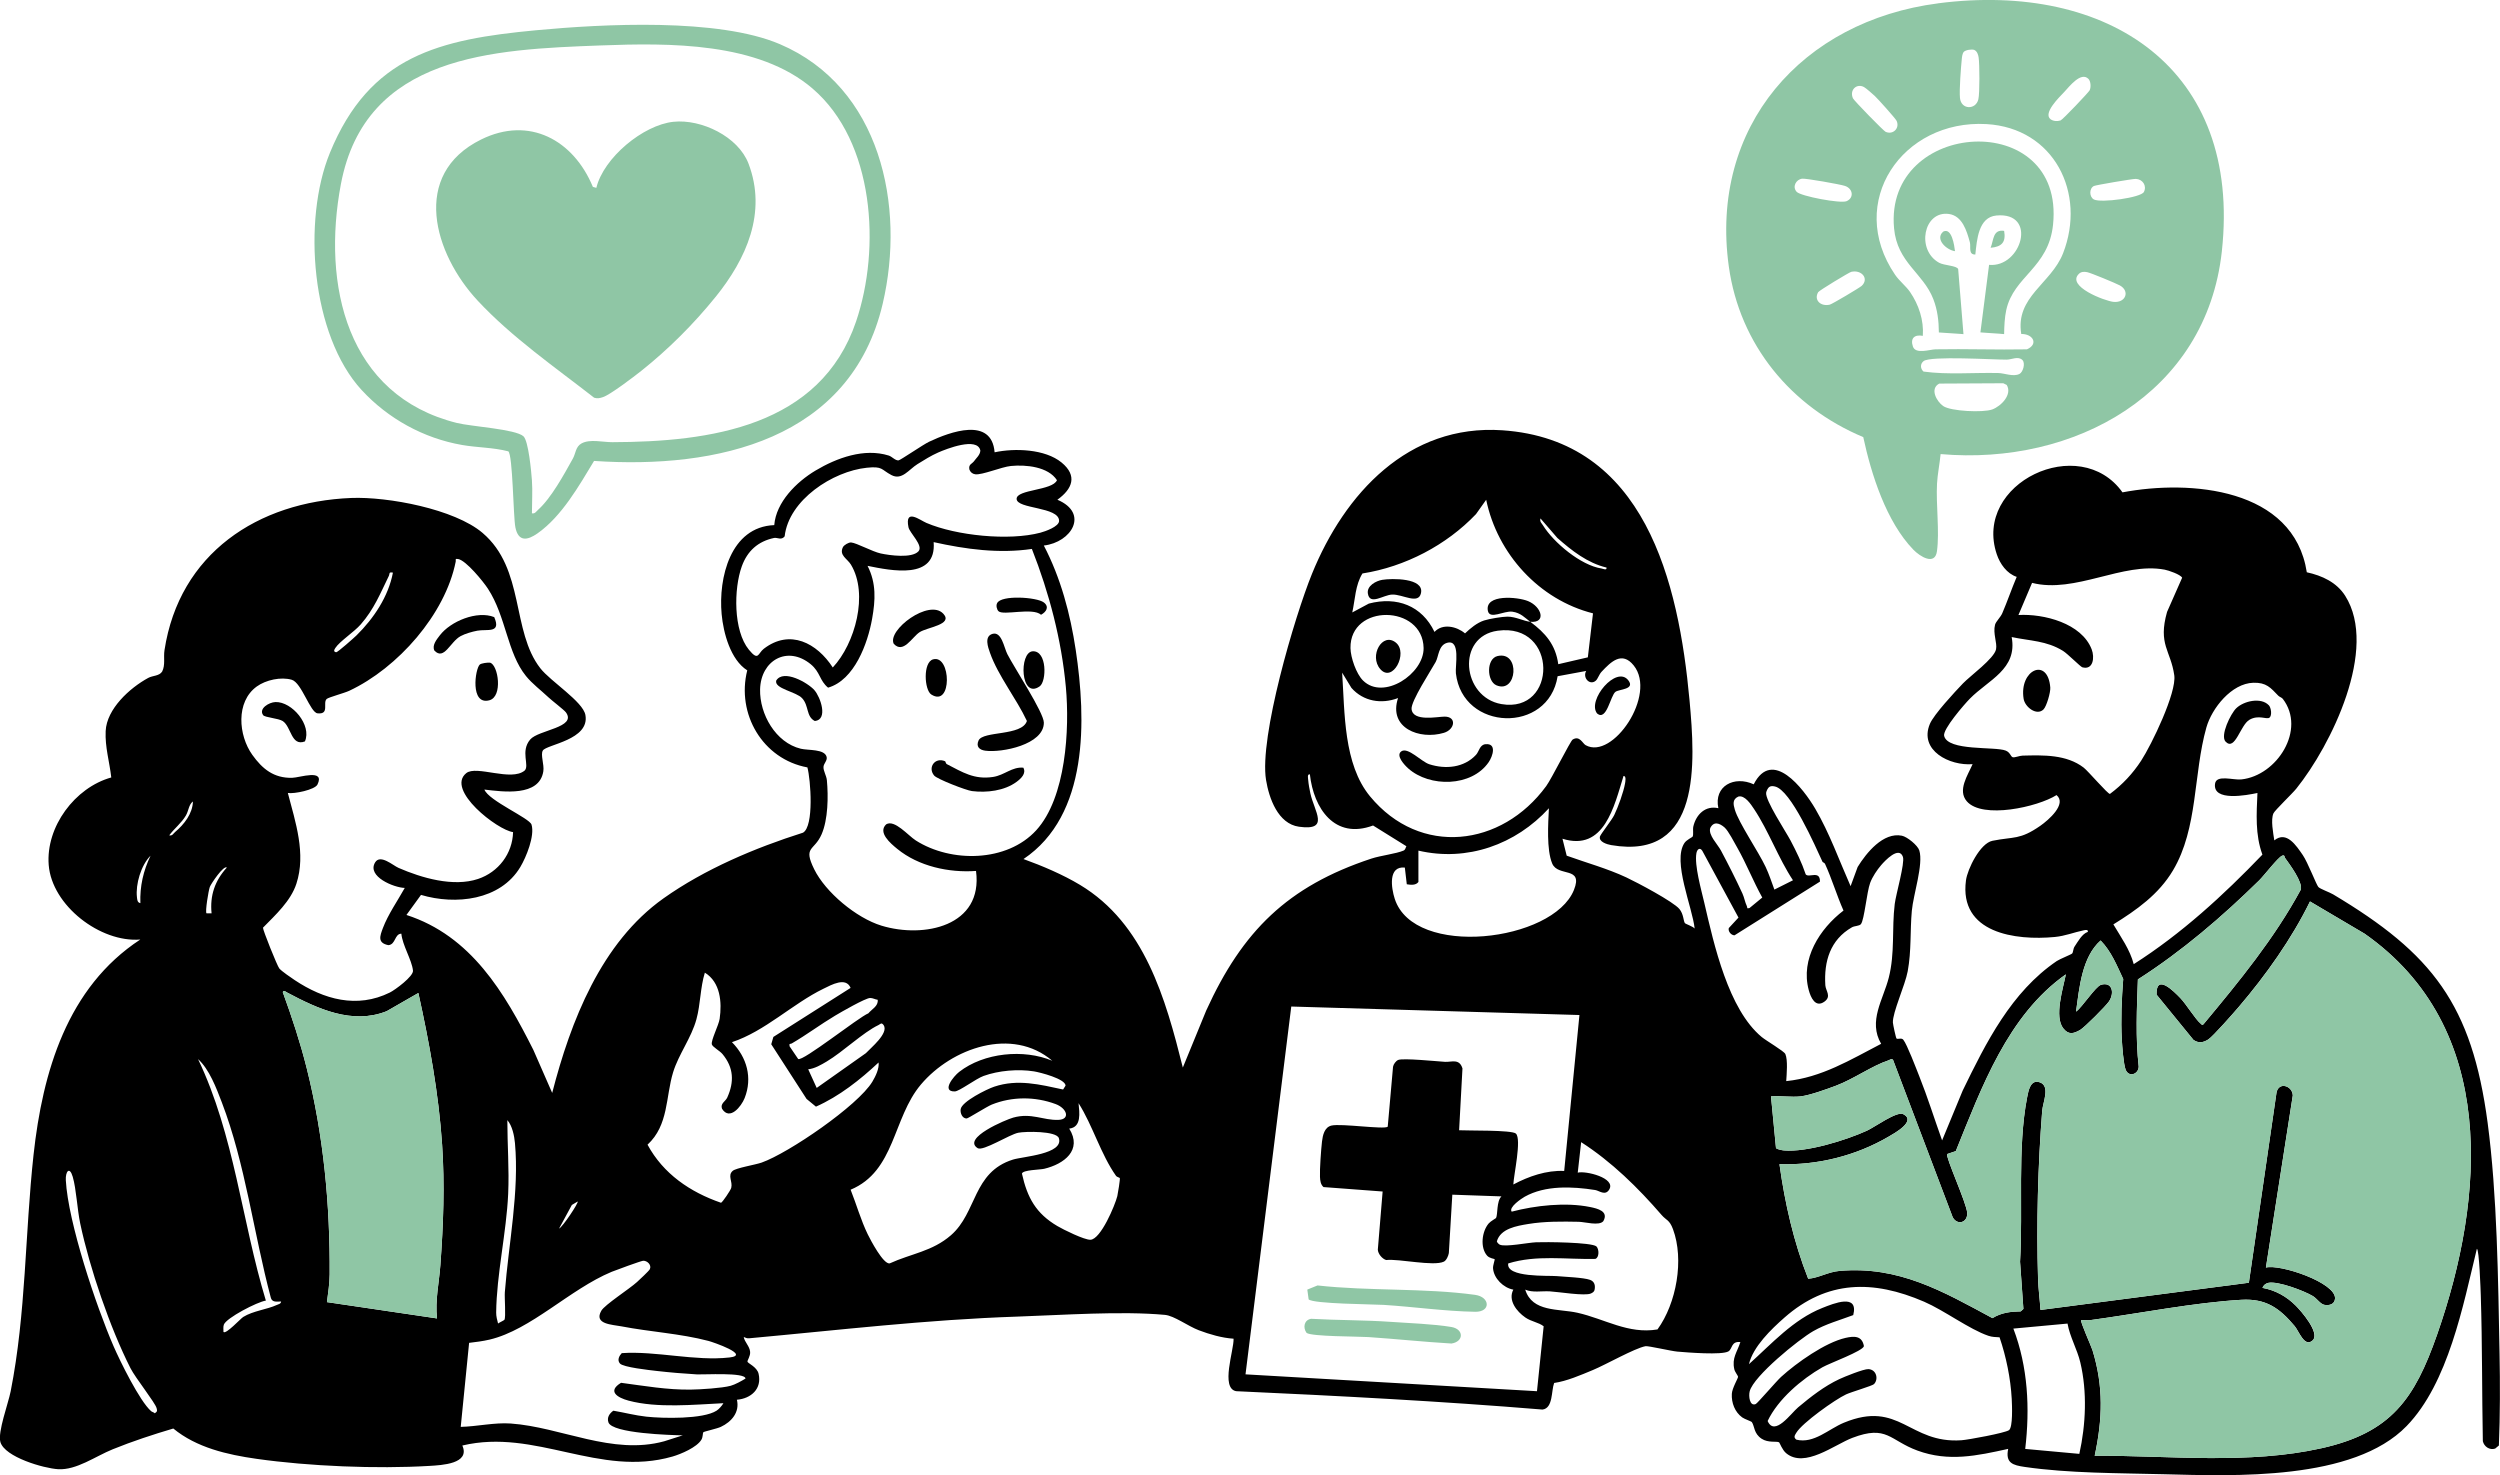 <svg xmlns="http://www.w3.org/2000/svg" id="Ebene_2" data-name="Ebene 2" viewBox="0 0 1474.94 870.37"><defs><style> .cls-1 { fill: #8fc6a5; } </style></defs><g id="Ebene_1-2" data-name="Ebene 1"><path d="M586.83,266.84c11.82-2.53,29.72-1.97,39.47,6.03,9.52,7.82,6.42,15.57-2.47,21.96,18.87,8.01,8.34,25.15-8,27.02,9.98,19.12,15.63,40.32,18.83,61.65,6.17,41.02,7.75,97.44-30.83,123.32,11.05,3.98,23.24,9.16,33.3,15.21,38.14,22.89,50.53,67.13,60.71,107.8l13.81-33.67c21.35-46.86,48.01-73.26,97.4-89.6,5.5-1.82,14.75-2.88,19.01-4.74,1.14-.5,1.13-1.64,1.68-2.56l-19.67-12.24c-22.63,8.45-35.06-10.04-37.27-30.18-1.72-.25-1.06,2.36-.98,3.47.16,2.19.79,5.54,1.26,7.75,2.29,10.63,11.77,22.25-6.69,19.69-12.45-1.73-17.69-16.85-19.45-27.54-4.14-25.17,16.85-96.44,27.09-121.64,19.24-47.37,56.89-88.47,112.26-84.72,84.26,5.7,104.08,89.45,110.51,159.49,3.35,36.54,7.22,94.43-46.25,85.25-2.39-.41-7.48-1.94-6.61-5.07.37-1.36,6.97-9.67,8.42-12.65,2.23-4.59,5.54-13.69,6.37-18.63.17-.99.88-4.61-.9-4.41-5.47,17.64-11.26,44.77-36.01,37l2.49,10c11.69,4.22,23.89,7.54,35.18,12.82,6.2,2.9,27.77,14.3,31.34,18.66,2.49,3.04,2.31,7.02,3.2,8.29.38.54,4.74,1.93,5.77,3.22-1.23-12.4-13.28-39.68-6-50.5,1.24-1.84,4.6-3.36,4.79-3.7.68-1.22,0-4.16.44-6.06,1.7-7.14,7.16-12.46,14.76-10.74-2.79-13.13,9.43-19.35,20.86-14.09,10.96-21.47,29.29,2.45,36.32,14.43,8.34,14.22,14.17,30.61,20.84,45.66l4.16-11.32c5.11-8.31,15.08-20.68,26.09-18.45,3.12.63,9.35,5.66,10.29,8.72,2.51,8.13-3.56,26-4.42,35.61-1.08,12.01-.18,23.4-2.43,35.65-1.51,8.19-9.02,24.43-8.74,30.25.06,1.15,1.77,9.15,2.15,9.44.75.59,2.91-.63,3.99.71,2.24,2.78,7.64,17.07,9.37,21.4,4.97,12.43,8.99,25.38,13.52,37.98l12.13-29.35c13.79-28.4,28.7-58.23,55.53-76.47,1.74-1.18,8.51-3.85,9.06-4.44.65-.69.58-2.83,1.42-4.07,2.01-2.98,4.44-7.58,7.84-8.68.29-1.55-1.45-1.15-2.43-.94-5.63,1.16-10.9,3.35-17.07,3.94-23.28,2.22-56.54-2.27-52.4-33.4.9-6.73,8.36-21.9,15.64-23.36,12.73-2.54,16.09-.41,28.19-8.81,4.8-3.34,15.9-12.91,9.6-18.15-11.1,7.05-43.74,14.32-52.94,3.66-5.61-6.5.6-15.35,3.42-21.91-13.4,1.13-31.75-7.99-25.21-23.72,2.32-5.58,14.82-19,19.56-23.94,4.24-4.42,18.41-14.68,19.49-20.09.78-3.89-1.95-9.3-.59-14.52.49-1.87,3.26-4.41,4.26-6.74,3.02-7.04,5.52-14.41,8.52-21.48-5.8-1.92-9.83-7.61-11.75-13.3-14.18-42.13,49.02-71.94,74.15-36.56,40.01-7.59,101.06-2.59,108.75,47.15,9.04,1.98,17.6,5.93,22.64,13.87,19.76,31.15-8.28,88.23-28.84,113.79-2.37,2.94-12.64,12.75-13.46,14.54-1.74,3.84-.13,11.78.49,15.98,7.24-5.89,13,3.18,16.81,8.68,2.84,4.09,8.03,17.58,9.18,18.82,1.08,1.18,6.63,3.11,8.67,4.33,58.71,35.01,81.93,65.09,91.2,134.8,5.65,42.51,6.2,92.77,7.02,135.99.34,18.02.35,36.3-.38,54.38l-2.21,1.83c-3.28,1.08-6.52-1.17-7.26-4.36-.55-28.65-.29-57.27-1.21-85.9-.09-2.93-.93-27.59-2.32-27.59-8.1,33.31-16.82,79.17-41.45,104.56-31.42,32.38-101.78,29.48-143.51,28.41-26.25-.67-55.9-.52-81.73-4.29-7.09-1.03-11.55-2.31-9.81-10.66-18.41,4.06-35.12,7.75-53.52,1.01-16.5-6.05-17.92-15.34-38.46-7.5-10.54,4.02-28.14,18.15-39.05,9.01-2.32-1.94-3.79-6.18-4.12-6.38-1.36-.84-6.41.48-10.36-2.15-4.65-3.1-4.06-7.34-5.72-9.77-.35-.51-4.29-1.77-5.71-2.8-4.32-3.14-6.4-8.57-6.11-13.9.18-3.38,3.69-9.16,3.68-10.03,0-.66-1.85-2.82-2.21-4.43-1.54-6.78,1.67-10.1,3.57-16.07-5.5-.66-4.64,4.02-7.02,5.47-3.81,2.32-24.39.65-30.24.14-3.57-.31-17.16-3.48-18.72-3.19-6.43,1.22-23.42,10.91-31.03,14.06-7.16,2.97-15.34,6.55-22.86,7.64-1.77,4.65-.55,14.82-6.84,15.69-60.2-4.95-120.48-8.1-180.77-10.84-9.38-1.74-1.23-24.28-1.52-30.97-6.8-.43-14.13-2.56-20.52-4.99s-14.53-8.56-19.94-9.06c-25.58-2.39-60.71.12-87.09,1.01-53.8,1.81-104.91,7.93-158.27,12.8-1.37.12-2.02-.32-3.18-.76.55,3.08,3.48,5.38,3.78,8.74.23,2.53-1.69,4.96-1.57,5.8.14.98,5.63,3.06,6.57,7.17,2.03,8.9-4.44,14.59-12.8,15.31,1.74,7.27-3.07,12.99-9.48,16-2.26,1.06-10,2.75-10.34,3.17-.39.48-.16,2.75-1.11,4.37-2.67,4.54-12.1,8.53-17.05,9.96-43.23,12.47-80.85-16.77-124.01-6.5,4.82,10.82-12.15,11.59-19.46,12.03-31.09,1.86-71.1.21-101.91-4.17-17.27-2.45-35.48-6.61-49.15-17.89-12.04,3.57-24.11,7.53-35.74,12.25-10.28,4.17-21.37,12.39-32.22,11.75-8.47-.5-31.44-7.12-34.05-16.01-1.7-5.81,4.66-22.83,6.06-29.95,9.11-46.12,8.42-93.07,13.49-139.51,5.33-48.84,19.85-98.78,62.98-127.02-23.58,1.91-52.14-20.04-54.03-43.96-1.79-22.57,15.49-45.7,36.91-51.66-1.04-9.24-3.75-17.95-3.31-27.37.6-13.07,14.21-25.43,25.09-31.35,2.72-1.48,6.49-1.04,8.24-3.76,1.98-3.89.71-8.29,1.38-12.62,8.73-57,55.03-87.6,110.18-89.79,21.57-.86,60.93,6.53,77.46,20.6,25.09,21.35,16.91,57.88,34.11,79.89,6.05,7.75,25.11,19.62,26.57,27.5,2.75,14.77-22.93,17.41-25.11,21.01-1.49,2.44.91,8.28.29,12.27-2.36,15.13-23.76,12.05-34.77,10.76,2.55,6.6,26.63,16.81,27.81,20.68,2.01,6.58-3.13,19.19-6.61,25.01-11.82,19.73-38.2,22.53-58.6,16.46l-8.59,11.83c38.15,12.34,57.84,45.79,74.88,79.63l11.11,25.37c10.88-42.25,28.87-88.69,65.7-114.81,24.29-17.23,53.95-29.75,82.27-38.73,6.61-3.74,4.52-31.39,2.6-38.51-26.43-4.88-41.96-31.62-35.49-57.26-9.86-6.22-14.09-22.06-15.11-33.14-1.97-21.41,5.17-51.51,31.04-52.55,1.07-13.57,13.14-25.49,24.33-32.17,12.59-7.51,28.72-13.39,43.21-8.87,1.96.61,3.84,3.03,5.8,2.85,1.05-.1,14.53-9.34,17.98-10.98,12.44-5.88,36.93-14.88,38.68,6.17ZM574.4,272.42c1.41-2.04,3.95-4.02,3.98-6.67-1.78-8.14-20.09-.89-24.91,1.23-4.1,1.8-8.35,4.45-12.17,6.83-5.13,3.18-9.18,9.76-15.4,6.46s-5.03-5.29-14.47-4.32c-20.08,2.07-46.09,18.98-48.5,40.48-1.94,2.52-4.35.55-6.24.95-9.51,2.01-15.79,7.71-19.05,16.76-4.75,13.19-5.06,37.88,4.19,49.18,5.75,7.02,5.27,2.17,8.75-.52,15.5-11.95,31.44-3.34,40.74,11,13.17-14.06,21.22-43.34,10.71-60.69-2.14-3.54-7.12-5.46-4.72-10.3.62-1.24,3.37-2.89,4.84-2.77,3.23.28,12.55,5.44,17.45,6.49,5.32,1.14,18.32,2.96,22.25-1.24,3.14-3.36-5.19-10.86-5.87-14.22-2.3-11.43,6.72-4.21,10.62-2.55,17.58,7.5,48.67,10.68,67.19,5.76,2.8-.74,11.05-3.58,11.05-6.98,0-8.43-25.06-6.9-25.06-13,0-5.62,21.24-4.82,23.8-10.99-5.12-7.96-18.25-9.26-27.15-8.39-5.63.55-16.99,5.44-21.07,4.9-1.62-.22-2.82-1.22-3.41-2.72-.75-3.1,1.61-3.52,2.43-4.71ZM902.83,366.84c8.9,6.6,14.95,13.5,16.51,25.02l17.45-4.05,3.04-25.95c-31.76-8.03-56.4-35.07-63.02-67.01l-6.01,8.47c-17.42,18.31-41.86,31.07-66.99,35.01-4.26,6.87-4.3,15.34-6,23l9.77-5.23c16.5-4.33,31.3,1.18,38.74,16.72,4.76-5.2,13.14-3.27,18.01.86,3.16-3,7-6.23,11.22-7.61,3.06-1,10.73-2.27,13.82-2.27,4.85,0,9.7,2.69,13.45,3.04-3.24-2.41-5.63-5.28-10.58-5.96s-13.41,4.89-14.44-.56c-1.87-9.93,17.59-8.21,23.72-5.68,8.11,3.34,10.94,13.09,1.3,12.2ZM947.82,334.85c-11.26-2.68-20.56-10.02-29.02-17.48l-9.96-11.52c-.52,2.01.62,2.71,1.45,4.04,6.37,10.31,22.39,23.63,34.51,25.5,1.05.16,3.26,1.35,3.02-.53ZM608.76,323.86c-19.33,2.87-39.01.2-57.93-4.02,1.79,22.44-24.95,16.83-39,14,5.22,10.21,4.65,20.23,2.7,31.2-2.59,14.57-10.43,36.18-25.99,40.66-5.05-4.13-4.6-9.22-10.24-13.83-13.78-11.27-29.46-2.28-29.87,14.84-.34,14.58,9.16,31.43,24.01,35.02,4.48,1.08,14.05.06,15.25,4.83.54,2.12-1.69,3.8-1.85,5.84-.18,2.33,1.73,5.14,2,7.93.89,9.52.7,23.17-3.12,31.9-4.39,10.03-11.06,6.97-4.37,20.59s24.85,28.77,39.7,33.3c25.02,7.64,60.09.34,55.78-32.28-15.98,1.16-33.9-2.74-46.47-13.02-3.9-3.18-11.66-9.67-6.53-14.49,4.98-3,12.88,6.6,17.48,9.53,20.78,13.24,53.75,12.9,71.04-6.02,17.6-19.27,19.76-59.68,17.48-84.5-2.56-27.88-9.84-55.57-20.05-81.49ZM323.41,411.26c-4.29-4.04-9.36-7.81-13.09-12.41-11.08-13.61-11.72-35.06-22.46-51.54-2.77-4.25-12.84-16.61-17.52-17.49-2.16-.4-1.26.41-1.48,1.52-6.21,31.15-34.19,62.78-62.82,76.21-2.83,1.33-12.06,3.8-13.23,4.77-2.64,2.2,1.89,9.28-5.46,8.53-4.33-.44-9.39-18.11-15.24-19.81-6.35-1.85-15.28.11-20.62,3.97-12.52,9.05-10.83,28.85-2.65,40.3,5.99,8.39,12.72,13.83,23.51,13.58,4.57-.1,19.53-5.5,14.96,3.94-1.53,3.15-13.89,5.66-17.49,5,4.51,17.25,10.82,35.81,5.04,53.55-3.33,10.23-12.41,18.47-19.71,25.93-.13,1.29,8.4,22.57,9.63,24.05,1.39,1.66,6.98,5.47,9.11,6.89,17.15,11.4,36.74,16.91,56.13,7.3,3.07-1.52,14.02-9.57,13.63-12.95-.72-6.38-6.23-14.9-6.86-21.76-4.09.11-3.24,6.38-7.65,6.78-6.6-1.32-5.01-5.37-3.21-10.16,2.97-7.88,8.75-16.23,12.87-23.61-6.36-.14-22.45-6.74-17.51-15.02,3.05-5.1,10.55,1.77,13.82,3.19,13.7,5.96,32.31,11.41,46.91,6.54,12.07-4.03,20.34-14.95,20.68-27.64-9.09-1.13-39.87-24.87-27.62-34.79,5.96-4.83,26.49,5.12,34.47-1.54,3.01-2.99-2.67-11.28,3.23-18.28,4.83-5.73,27.72-7.04,21.08-16.06-1.03-1.41-8.24-6.9-10.48-9.01ZM1162.18,412.19c-3.25,3.31-16.1,18.09-15.19,21.95,2.16,9.17,30.05,6.15,36.35,8.7,2.73,1.1,2.85,3.53,4.14,3.91,1.13.34,3.97-.91,5.81-.95,12.27-.32,25.88-.71,36.02,7.07,2.64,2.03,14.47,15.89,15.51,15.52,7.37-5.48,13.45-11.98,18.43-19.63,6.09-9.35,20.98-40.07,19.52-50.36-2.1-14.74-9.7-18.08-4.26-37.38l8.9-20.18c-1-1.92-8.02-4.33-10.32-4.76-24.72-4.64-52.79,14.28-78.22,7.8l-8.04,18.96c14.95-.85,37.3,4.84,43.22,20.28,1.82,4.75.94,12.33-5.5,10.58-1.11-.3-8.65-7.97-11.4-9.68-9.79-6.08-19.43-5.86-30.31-8.18,3.53,19-13.74,25.23-24.66,36.35ZM231.82,337.84c-2.66-.5-1.74.56-2.44,2-5.04,10.35-8.75,19.62-16.53,28.52-3.96,4.54-12.39,9.94-15.03,13.97-.84,1.29-1.07,2.19.52,2.49.77.14,10.62-8.6,12.01-9.97,10.12-9.96,18.8-22.86,21.47-37.02ZM804.16,401.5c12.07,11.95,35.98-3.96,35.73-19.18-.43-25.67-43.51-26.35-43.14.02.08,5.6,3.41,15.21,7.41,19.17ZM883.59,372.11c-24.54,3.37-21.12,39.24,2.19,43.28,33.16,5.76,33.52-48.19-2.19-43.28ZM918.96,398.97c-5.39,34.08-56.13,32.52-60.02-1.74-.5-4.38,2.93-20.18-5.14-17.99-5.17,1.4-4.98,8.02-6.78,11.29-2.71,4.93-14.66,23.17-14.23,27.77.73,7.68,15.33,4.49,19.5,4.49,7.25,0,6.12,7.61-.44,9.57-14.31,4.28-32.89-2.79-27.03-20.52-9.83,3.73-20.46,1.99-27.5-5.99l-5.48-9c1.58,23.58.73,53.95,16.48,73.01,29.52,35.71,77.64,29.86,103.92-6.1,3.2-4.38,14.25-26.61,15.6-27.44,4.15-2.54,5.82,2.29,7.65,3.31,15.99,8.96,42.22-29.82,28.36-47.03-6.91-8.58-13.33-2.28-18.99,3.76-1.38,1.47-2.21,4.18-3.32,5.17-3.55,3.2-8.04-1.75-5.71-5.69l-16.87,3.12ZM1344.18,410.49c-4.6-4.76-7.07-7.91-14.79-7.68-12.82.38-24.45,14.98-27.68,26.4-7.76,27.49-4.87,59.35-19.7,84.3-8.44,14.19-21.4,23.31-35.17,31.86,4.44,7.49,9.83,15,12.01,23.46,28.13-17.9,52.9-40.65,75.92-64.62-4.32-11.82-3.47-24.04-2.93-36.37-6.16,1.29-26.49,5.28-25.02-5.45.76-5.53,10.65-2.03,15.53-2.55,21.07-2.25,38.34-29.39,24.46-47.52-.62-.81-1.93-1.12-2.62-1.83ZM1075.24,508.45c-4.21-9.07-18.69-42.53-28.14-44.46-1.15-.23-2.23-.4-3.28.31-.76.47-1.67,2.36-1.83,3.29-.75,4.36,11.55,22.91,14.36,28.23,3.39,6.43,6.66,13.11,8.98,20.04,1.79,2.26,8.54-2.66,8.39,4.28l-50.41,31.68c-1.97-.04-3.92-2.34-3.37-4.28l5.72-6.19-21.38-39.46c-1.46-2.18-3.04-.78-3.44,1.46-1.29,7.08,2.91,21.75,4.66,29.32,5.7,24.59,14.17,62.81,33.86,79.14,2.65,2.2,13.2,8.33,13.95,10.04,1.55,3.53.77,11.9.52,15.98,20.86-2.12,37.91-12.62,56-22.01-7.8-13.35,1.2-26.05,4.49-38.99,3.73-14.65,1.73-28.72,3.52-43.48.7-5.75,6.1-24.26,4.83-27.84-2.33-6.59-10.67,2.37-12.81,4.86-2.49,2.9-5.17,6.9-6.51,10.49-2.01,5.41-3.42,21.72-5.44,24.32-.94,1.21-3.74.99-5.33,1.91-12.78,7.34-16.56,20.08-15.68,34.16.21,3.33,3.75,6.57-.5,9.66-5.36,3.89-8.13-2.48-9.3-6.85-4.92-18.3,6.46-36.12,20.52-46.86-3.92-8.78-6.94-18.96-10.9-27.55-.32-.7-1.35-.89-1.49-1.2ZM1046.84,524.84l10.97-5.5c-8.6-12.98-14.38-29.17-22.96-42.03-1.88-2.82-5.5-8.4-9.31-7.34-3.52,1.64-2.98,4.49-2.04,7.69,2.27,7.75,13.89,24.69,18.18,33.81,2.02,4.28,3.53,8.92,5.16,13.36ZM99.83,492.83c1.88.44,2.38-1.04,3.5-1.99,5.29-4.45,10.31-10.81,10.49-18-2.52,1.88-2.46,5.41-4.17,8.32-2.58,4.41-6.82,7.62-9.82,11.67ZM836.83,501.84v18.5c-1.55,2.09-4.51,1.74-6.86,1.36l-1.15-9.85c-9.98-1.02-8.03,12.02-5.95,18.45,11.4,35.23,93.41,25.3,105.7-5.21,5.75-14.27-9.42-7.46-12.82-15.66s-2.37-23.59-1.93-32.58c-19.59,21.42-48.23,31.7-76.99,25ZM1017.47,488.2c-2.94-2.57-6.42-3.87-8.48.36-1.22,4.11,4.31,9.44,6.35,13.26,4.31,8.08,8.84,17.03,12.66,25.34,1.09,2.37,1.52,5.19,2.6,7.41.47.97-.3,1.67,1.58,1.15l7.52-6.19c-5.31-9.54-9.33-19.87-14.71-29.36-1.7-2.99-5.3-10.02-7.53-11.97ZM82.82,532.84c-.36-9.99,1.74-19.1,6-28-5.6,5.54-8.92,16.87-8.02,24.54.18,1.49.19,3.08,2.02,3.46ZM1062.33,646.84c-5.49.62-11.9-.45-17.5,0l2.94,30.39c.21.8,3.78,1.42,4.68,1.5,13.44,1.18,36.73-6.06,49.07-11.7,4.42-2.02,17.56-11.6,21.31-9.72,8.14,4.08-5.39,11.41-8.69,13.34-19.4,11.31-41.88,16.88-64.31,16.2,3.2,23.01,8.39,45.97,16.95,67.58,6.24-.49,11.69-4.03,18.51-4.62,35.01-3.03,60.86,12.03,90.21,27.86,5.12-3.21,10.64-3.89,16.67-3.97l1.58-1.47-1.97-27.83c1.81-30.52-1.63-67.13,4.16-96.92.75-3.84,1.95-10.98,7.59-8.89,6.18,2.29,1.7,11.71,1.3,16.78-2.53,32.14-3.43,66.79-2.45,98.98.19,6.18,1.05,12.35,1.45,18.5l122.94-16.06,16.31-112.19c1.28-6.59,9.4-4.08,9.6,1.69l-15.86,101.55c8.23-2.25,41.55,8.96,40.78,18.34-.27,3.31-3.31,4.18-6.24,3.67-2.4-.42-4.39-3.73-6.85-5.2-5.22-3.11-20.44-8.86-26.15-7.81-1.59.29-3.05,1.42-3.54,2.99,7.58,1.36,14.17,5.05,19.55,10.43,3.25,3.24,14.69,16.35,9.97,20.6s-7.95-5.39-10.55-8.49c-8.94-10.66-17.01-16.35-31.46-15.51-28,1.62-60.72,8.15-89.03,11.98-1.79.24-3.69-.09-5.49.01-.7.65,5.96,15.35,6.71,17.78,6.56,21.22,5.94,40.72,1.29,62.22,44.08-.16,90.57,5.32,134.03-4.47,40.95-9.22,54.69-29.01,67.99-67.01,28.45-81.29,35.98-181.32-42.77-236.49l-32.23-19.03c-10.66,21.88-26.19,43.69-42.02,62.21-2.89,3.38-15.19,17.44-18.04,19.24-2.95,1.86-5.66,2.31-8.67.25l-21.79-26.72c-.39-12.66,9.97-2.19,14.02,2.01,3.47,3.59,8.96,12.63,11.97,15.04,1.07.85.86,1.44,2.03,0,20.84-25.03,41.48-50.21,57.08-79.01,1.24-4.43-6.49-14.78-9.34-18.75-.38-.53-.02-1.92-1.73-1.24-2.37.95-10.67,11.76-13.47,14.51-21.99,21.58-45.59,41.82-71.58,58.45-.62,17.13-1.43,34.38.48,51.43-.04,4.43-5.76,6.64-7.7,1.83-1.23-3.06-2.03-13.84-2.25-17.75-.66-11.58-.09-24.23.82-35.74-3.76-7.98-7.03-16.3-13.34-22.74-11.04,9.78-12.59,28-14.49,41.98,3.53-2.47,11.51-14.86,14.7-15.82,6.58-1.97,8.15,4.68,4.74,9.78-1.77,2.65-14.51,15.44-17.09,16.89-3.93,2.21-6.72,2.93-9.82-.9-5.6-6.92-.13-23.79,1.45-31.95-34.34,24.22-49.69,66.73-64.93,104.29l-5.06,1.72c-1.31,1.29,11.52,29.14,11.79,34.76.28,5.9-5.97,7.46-8.56,2.51l-35.21-92.86c-1.04-.85-1.8.04-2.71.34-9.53,3.12-20.64,11.09-31.06,14.99-5.37,2.01-15.38,5.65-20.75,6.25ZM133.83,511.85c-1.82-1.63-9.39,9.61-10.05,11.44-.78,2.15-2.85,14.69-1.94,15.56h2.99c-1.07-10.5,1.98-19.33,9-27ZM431.83,614.85c8.83,8.94,12.21,21.02,7.49,32.98-1.96,4.96-8.82,13.57-13.35,6.3-1.14-3.12,2.08-4.36,3.08-6.57,4.2-9.3,3.86-17.63-2.77-25.66-1.62-1.96-5.93-4.25-6.31-5.75-.6-2.35,4.06-11.32,4.61-15.07,1.42-9.78.45-21.6-8.73-27.24-2.77,9-2.5,18.46-4.98,27.53-3,11-10.5,20.63-13.75,31.25-4.45,14.57-2.58,31.16-15.09,42.71,9.28,17.19,25.14,27.99,43.35,34.27.79-.13,5.67-7.38,6.03-8.76.99-3.82-2.33-7.23.87-10.06,1.95-1.73,13.39-3.58,17.1-4.9,15.9-5.63,56.75-33.55,65.29-47.71,1.93-3.2,4.14-7.83,3.67-11.33-10.86,10.18-23.23,19.97-36.95,26.05l-5.54-4.56-20.83-32.25,1.25-4.32,45.57-28.93c-2.76-6.63-11.26-1.83-16.02.49-18.28,8.89-34.42,25.06-53.98,31.53ZM246.82,585.84l-18.73,10.76c-20.28,8.07-40.68-1.45-58.57-10.96-.81-.43-2.12-1.69-2.69-.31,5.36,14.7,10.32,29.69,14.12,44.88,9.96,39.76,13.81,80.75,13.54,121.69-.03,5.08-.91,11.21-1.6,16.32l64.93,9.62c-1.17-10.66,1.22-21.03,2-31.51,1.75-23.71,2.61-47.28,1.02-71.04-1.99-29.83-7.58-60.31-14.02-89.45ZM517.82,589.85c-1.51-.17-2.94-1.11-4.5-1.06-2.82.09-17.14,8.34-20.62,10.42-8.71,5.2-16.75,11.27-25.6,16.41-.83.48-1.67-.3-1.26,1.69l5.06,7.47c2.55,1.74,35.67-24.63,41.42-26.95,2.06-2.5,6-4.27,5.49-7.99ZM931.82,598.84l-170-5.01-27,217,171.96,9.95,3.94-38.31c-3.03-2.35-7.2-2.69-10.83-5.2-5.03-3.48-10.38-10.11-7.06-16.41-5.81-1.04-11.58-6.64-11.98-12.65-.11-1.68,1.17-5.07.97-5.34-.15-.2-3.05-.46-4.47-2.07-4.21-4.77-3.11-14.25.94-19,1.15-1.35,4.18-2.95,4.32-3.18,1.12-1.98.22-10.02,3.22-12.78l-29-1.01-2.05,34.45c-.27,1.64-1.43,4.34-2.94,5.06-6.11,2.91-26.34-1.8-34.05-.95-2.36-.74-4.76-3.62-4.91-6.1l2.84-34.33-34.89-2.62c-1.71-1.54-1.97-3.8-2.07-5.98-.21-4.53.64-16.19,1.19-20.91.43-3.65,1.43-8.44,5.6-9.4,5.83-1.34,31.11,2.44,33.18.68l3.13-35.37c.24-1.49,1.69-3.42,3-4,2.8-1.24,23.15.82,27.65,1.1,3.86.24,8.47-2.15,10.31,3.89l-1.98,36.47c4.43.31,31.28-.24,33.52,1.98,3.44,3.4-1.32,24.39-1.52,30.02,9.13-4.87,19.54-8.46,30-7.99l8.99-92ZM481.84,641.84l29-20.49c2.91-3.15,13.6-11.77,10.5-16.53-1.4-1.82-1.79-.67-3.09-.05-9.07,4.32-20.91,15.79-30.51,21.49-3.27,1.94-7.14,4.23-10.92,4.59l5.01,10.99ZM620.83,625.83c-23.72-20.19-59.32-7.53-77.51,14-16.73,19.8-15.13,51.08-41.48,62.07,3.46,8.67,6.01,17.9,10.11,26.32,1.66,3.4,9.18,17.72,12.92,17.16,12.81-5.85,25.14-7.05,36.15-16.61,15.49-13.44,12.79-37.18,36.59-44.64,5.9-1.85,30.03-3.22,27.11-12.61-1.35-4.36-19.8-4.07-23.96-3.23-5.3,1.06-20.78,11.07-23.95,9.1-9.47-5.91,16.75-16.87,21-18.04,10.72-2.97,17.56,1.66,26.56,1.35,7.27-.25,5.17-6.82-1.58-9.33-12.18-4.53-25.74-4.49-37.66.3-2.95,1.19-13.97,8.21-14.82,8.21-2.58.03-3.88-3.18-3.54-5.48.67-4.53,15.41-11.82,19.81-13.29,13.87-4.63,26.84-1.28,40.63,1.67l1.45-2.29c-.1-4.02-15.04-7.82-18.61-8.4-9.34-1.5-20.88-.51-29.78,2.7-4.54,1.64-14.33,9.09-16.96,9.13-8.16.14-.66-9.01,2.57-11.52,14.58-11.37,38.14-13.65,54.93-6.58ZM165.83,767.85c-2.59.05-5.4.68-6.1-2.41-10.01-37.59-14.98-78.83-28.88-115.12-3.24-8.46-7.38-19.5-14.01-25.48,21.45,44.85,25.71,95.23,40.01,142.49-4.93.67-23.48,10.27-24.8,14.22-.45,1.34-.19,2.89-.21,4.28,1.43,1.56,10.16-7.93,11.64-8.85,5.85-3.63,14.09-4.41,19.89-7.11.99-.46,2.35-.57,2.47-2.02ZM660.66,695.04c-.21-.36-1.72-.59-2.21-1.28-8.99-12.7-13.75-29.7-22.13-42.92.54,5.6,1.87,14.21-5.5,15.01,7.91,12.7-3.06,20.92-14.77,23.71-2.5.6-12.55.6-13.13,2.84,3.16,14.25,8.29,23.51,20.89,30.94,3.63,2.14,15.95,8.22,19.53,8.09,6.07-.21,14.54-20.42,15.85-25.75.36-1.47,1.75-10.2,1.47-10.66ZM297.61,778.63c.91-1.54-.02-13.03.23-16.28,2.21-28.43,8.58-59.47,5.97-87.99-.39-4.32-1.6-10.2-4.49-13.51-.01,14.41,1.15,29.01.49,43.48-1.03,22.88-6.85,47.61-7.08,70.01-.02,2.32.55,4.32,1.11,6.5.77-.6,3.56-1.85,3.77-2.21ZM899.84,760.84c4.15,13.41,19.64,11.15,30.83,13.66,16.03,3.59,29.98,12.75,47.21,9.83,11.19-15.42,15.83-41.15,9.13-59.17-2.08-5.6-3.95-5.15-6.68-8.32-13.95-16.15-29.52-31.44-47.49-43l-2.01,18c4.54-1.26,22.8,3.13,18.54,10.02-2.36,3.81-5.85.6-8.27.22-13.38-2.11-29.4-2.87-41.57,3.96-1.84,1.03-9.61,6.23-7.68,8.81,14.06-3.68,31.87-5.65,46.23-2.74,4.48.91,11.14,2.51,7.85,8.33-2.42,2.97-10.84.46-14.54.39-9.78-.2-20.15-.3-29.77,1.3-6.81,1.13-16.36,2.68-18.51,10.24.05.62,1.15,1.7,1.75,1.97,3.33,1.49,16.51-1.22,21.44-1.43,5.37-.23,32.67-.03,35.55,2.44,1.67,1.7,1.7,6.6-.65,7.37-17.16.4-34.77-2.5-51.39,2.68-1.42,8.47,23.66,7.04,28.52,7.47s15.94.83,19.78,2.22c2.72.99,3.22,3.49,2.6,6.1-.33,1.02-1.2,1.5-2.1,1.93-3.48,1.65-19.24-.98-24.28-1.25s-10.01.87-14.48-1.01ZM89.12,832.52c.65.57,1.6.65,2.22,1.29,1.55-1.2,1.49-1.25,1.06-3.01-.76-3.15-12.49-17.82-15.42-23.6-12.11-23.89-24.1-59.1-29.65-85.35-1.78-8.41-2.29-20.3-4.42-27.58-1.88-6.42-4.35-3.09-4.08,2.02,1.33,24.82,17.93,74.39,28.15,97.9,3.86,8.89,15.45,32.47,22.15,38.33ZM340.82,708.84l-3.44,2.05-7.55,13.94c2.05-.83,11.68-15.31,10.99-15.99ZM426.83,827.85c-17.5.84-38.95,3.05-56-1.51-6.48-1.73-12.74-5.48-4.43-10.52,13.62,1.81,27.23,4.2,41.01,4.02,5.62-.07,18.6-.86,23.67-2.26,2.58-.71,6.37-2.79,8.73-4.25.04-3.82-25.01-2.26-28.52-2.46-7.58-.43-16.4-1.18-23.95-2.05-4.03-.47-19.79-2.15-21.61-4.41-1.75-1.99-.4-4.53,1.09-6.09,20.31-1.38,43.24,4.85,63.55,2.56,12.61-1.42-9.61-9.03-12.34-9.75-16.62-4.38-34.58-5.35-51.39-8.61-5.43-1.05-16.52-1.2-11.86-9.24,2.05-3.54,16.71-12.93,21.06-16.93,1.4-1.29,7.02-6.49,7.54-7.54,1.22-2.49-1.59-5.14-3.96-4.99-1.19.08-16.33,5.59-18.57,6.53-24.76,10.34-47.61,34.23-72.01,39.99-4,.94-8.01,1.43-12.08,1.92l-4.94,49.57c9.6-.22,19.9-2.67,29.49-1.99,29.81,2.11,59.88,18.88,90.53,10.49l10.98-3.5c-6.87-.15-41.65-1.1-43.86-7.68-.98-2.9.62-5.24,2.9-6.87,6.47,1.09,12.91,2.81,19.48,3.52,9.71,1.05,33.45,1.59,41.44-3.54,1.42-.91,3.2-2.94,4.05-4.44ZM1179.69,788.98c-2.4-.16-4.23-.1-6.6-.9-11.13-3.77-26.07-14.99-37.9-20.1-30.2-13.03-57.27-12.72-82.37,9.34-7.87,6.91-18.55,17.19-20.98,27.51,13.43-12.05,26.12-26.36,43.31-33.18,6.7-2.66,21.52-8.76,18.22,4.23-7.98,3-16.1,5.18-23.56,9.44-8.63,4.92-35.23,26.53-37.53,35.5-.73,2.83-.05,9.05,3.57,7.53,1.01-.42,12.24-13.55,14.97-16.03,9.17-8.32,25.95-20.23,38-22.99,5.28-1.21,9.76-1.23,10.85,4.86-.54,2.88-20.2,10.02-24.51,12.48-12.3,7.02-26.2,18.86-32.3,31.7,4.12,9.35,13.73-4.49,17.96-8.04,7.44-6.24,15.49-12.53,24.33-16.67,3.06-1.44,14.47-6.06,17.18-5.91,4.86.28,6.03,6.1,3.26,8.86-1.03,1.03-13.41,4.63-16.45,6.05-6.53,3.05-25.88,16.81-29.36,22.64-.89,1.5-1.82,2.64.02,4.07,10.39,2.52,18.99-6.27,28.05-10,32.94-13.59,38.4,12.48,69.35,10.35,3.99-.27,25.68-4.28,28.05-5.95s1.82-14.66,1.62-18.46c-.65-12.05-3.29-24.93-7.18-36.32ZM1219.79,780.88l-31.95,2.96c8.62,22.62,9.82,47.08,6.99,70.99l31.93,2.92c3.84-17.24,4.7-36.62.58-53.93-1.86-7.83-6.18-15.12-7.55-22.95Z"></path><path class="cls-1" d="M213.44,230.21c-29.91-32.45-35.1-100.31-18.8-140.06,23.51-57.31,64.47-66.94,121.69-72.31,39.56-3.71,107.38-7.33,143.78,8.21,59.36,25.35,74.25,95.37,60.65,153.21-18.87,80.22-97.85,97.57-170.28,92.68-8.93,14.76-18.98,32.59-33.33,42.72-5.98,4.22-11.35,5.13-13.09-3.56-1.25-6.23-1.52-42.87-4.18-44.82-8.94-2.32-18.21-2.17-27.25-3.75-22.72-3.95-43.72-15.57-59.18-32.33ZM479.41,52.26c-32.1-27.52-84.52-26.98-125.12-25.45-63.32,2.38-138.71,5.36-153.17,81.83-11.24,59.44,3.36,124.7,68.5,140.92,8.36,2.08,34.43,3.59,39.18,7.82,3.01,2.68,4.66,21.02,5.02,25.98.46,6.34,0,13.14.01,19.48,1.79.38,2.42-.97,3.53-1.97,7.9-7.07,15.4-20.95,20.64-30.35,1.68-3.02,1.56-6.98,5.09-8.91,4.98-2.73,12.54-.71,18.17-.73,57.47-.18,122.74-9.03,143.83-71.27,14.6-43.08,10.88-106-25.69-137.35Z"></path><path class="cls-1" d="M1062.33,646.84c5.37-.6,15.38-4.24,20.75-6.25,10.42-3.9,21.53-11.87,31.06-14.99.91-.3,1.67-1.19,2.71-.34l35.21,92.86c2.6,4.95,8.85,3.39,8.56-2.51s-13.1-33.47-11.79-34.76l5.06-1.72c15.24-37.56,30.6-80.07,64.93-104.29-1.58,8.16-7.05,25.03-1.45,31.95,3.1,3.83,5.89,3.11,9.82.9,2.58-1.46,15.33-14.25,17.09-16.89,3.41-5.11,1.85-11.75-4.74-9.78-3.19.96-11.17,13.35-14.7,15.82,1.9-13.97,3.45-32.2,14.49-41.98,6.31,6.43,9.57,14.76,13.34,22.74-.91,11.51-1.49,24.16-.82,35.74.22,3.9,1.01,14.69,2.25,17.75,1.94,4.81,7.67,2.61,7.7-1.83-1.91-17.05-1.1-34.3-.48-51.43,25.99-16.63,49.59-36.87,71.58-58.45,2.8-2.75,11.1-13.56,13.47-14.51,1.71-.69,1.35.71,1.73,1.24,2.84,3.98,10.58,14.32,9.34,18.75-15.6,28.8-36.24,53.99-57.08,79.01-1.18,1.44-.97.85-2.03,0-3.01-2.41-8.51-11.45-11.97-15.04-4.05-4.2-14.41-14.66-14.02-2.01l21.79,26.72c3.01,2.06,5.72,1.61,8.67-.25,2.85-1.8,15.14-15.85,18.04-19.24,15.84-18.52,31.37-40.33,42.02-62.21l32.23,19.03c78.75,55.16,71.22,155.19,42.77,236.49-13.3,38.01-27.03,57.79-67.99,67.01-43.46,9.79-89.94,4.31-134.03,4.47,4.65-21.49,5.28-41-1.29-62.22-.75-2.43-7.41-17.13-6.71-17.78,1.8-.11,3.69.23,5.49-.01,28.31-3.83,61.03-10.36,89.03-11.98,14.45-.83,22.52,4.85,31.46,15.51,2.59,3.1,5.67,12.88,10.55,8.49s-6.72-17.35-9.97-20.6c-5.38-5.37-11.97-9.06-19.55-10.43.49-1.57,1.95-2.69,3.54-2.99,5.71-1.06,20.93,4.69,26.15,7.81,2.46,1.47,4.45,4.77,6.85,5.2,2.93.52,5.97-.36,6.24-3.67.77-9.38-32.55-20.59-40.78-18.34l15.86-101.55c-.2-5.77-8.32-8.27-9.6-1.69l-16.31,112.19-122.94,16.06c-.4-6.15-1.26-12.32-1.45-18.5-.97-32.2-.07-66.84,2.45-98.98.4-5.07,4.88-14.49-1.3-16.78-5.64-2.09-6.84,5.05-7.59,8.89-5.8,29.79-2.35,66.4-4.16,96.92l1.97,27.83-1.58,1.47c-6.03.08-11.55.76-16.67,3.97-29.35-15.83-55.2-30.89-90.21-27.86-6.82.59-12.27,4.13-18.51,4.62-8.56-21.61-13.75-44.57-16.95-67.58,22.42.68,44.91-4.89,64.31-16.2,3.3-1.93,16.83-9.25,8.69-13.34-3.75-1.88-16.88,7.69-21.31,9.72-12.34,5.64-35.62,12.88-49.07,11.7-.9-.08-4.47-.7-4.68-1.5l-2.94-30.39c5.6-.45,12.01.62,17.5,0Z"></path><path class="cls-1" d="M246.82,585.84c6.45,29.14,12.04,59.62,14.02,89.45,1.59,23.76.73,47.34-1.02,71.04-.77,10.47-3.17,20.85-2,31.51l-64.93-9.62c.69-5.11,1.57-11.24,1.6-16.32.28-40.95-3.58-81.94-13.54-121.69-3.8-15.19-8.77-30.18-14.12-44.88.57-1.37,1.88-.12,2.69.31,17.89,9.51,38.29,19.03,58.57,10.96l18.73-10.76Z"></path><path class="cls-1" d="M772.07,766.6l-.79-5.77,6.03-2.45c30.2,3.39,63.08,1.44,92.93,5.55,8.98,1.24,9.4,10.15.09,9.99-17.82-.3-36.18-2.95-54.01-4.07-6.16-.38-41.56-.56-44.24-3.25Z"></path><path class="cls-1" d="M773.55,778.06c15.54.89,31.27.71,46.77,1.79,10.83.75,25.63,1.29,35.96,3.04,7.45,1.27,7.44,8.62.06,9.76-16.29-.96-32.7-2.7-49.02-3.81-5.91-.4-33.88-.26-36.5-2.5-2.25-3.15-1.44-7.6,2.73-8.29Z"></path><path d="M585.53,373.97c5.42-1.57,6.79,8.01,8.76,11.91,3.95,7.81,21.54,34.49,21.56,40.46.04,12.99-24.84,17.87-34.56,16.55-3.48-.47-5.58-2.4-3.96-6.02,2.6-5.79,25.59-2.48,28.52-11.51-6.15-13.19-16.98-26.6-21.79-40.24-1.13-3.19-3.53-9.69,1.48-11.15Z"></path><path d="M557.58,449.12c.28.12.4,1.38.98,1.68,9.29,4.78,16.21,9.29,27.32,7.58,6.78-1.04,11.13-6.06,17.86-5.47,1.87,3.41-1.33,6.4-3.98,8.36-7.2,5.32-17.6,6.53-26.32,5.45-3.4-.42-20.57-7.06-22.32-9.17-3.96-4.78.53-11.01,6.46-8.43Z"></path><path d="M556.55,362.1c5.94,6.46-9.58,7.92-14.06,10.91s-9.58,12.9-15.2,6.82c-4.01-8.03,20.91-26.81,29.25-17.73Z"></path><path d="M480.48,407.19c3.59,4.08,8.23,17.36.26,18.2-5.24-2.65-3.39-8.99-7.5-13.45-3.6-3.92-16.5-5.58-15.3-10.41,4.27-6.96,18.68,1.26,22.55,5.65Z"></path><path d="M589.08,360.59c-1.01-1.01-1.55-3.41-.8-4.73,2.33-4.96,23.29-3.61,27.5-.47,3.4,2.54,1.59,5.6-1.59,7.3-4.97-4.46-22.34.64-25.1-2.1Z"></path><path d="M550.55,388.99c10.62-2.87,11.33,28.68-1.12,20.74-4.11-2.62-5.01-19.09,1.12-20.74Z"></path><path d="M609.32,384.24c8.52-.36,8.18,17.76,4.09,20.67-11.43,8.11-12.38-20.31-4.09-20.67Z"></path><path d="M291.58,364.08c4.31,9.87-4.29,6.92-10,8.02-3.08.59-7.06,1.71-9.81,3.19-6.17,3.33-9.75,14.58-15.48,8.54-1.53-3.06,1.28-6.49,3.12-8.9,6.4-8.43,22.09-14.87,32.17-10.85Z"></path><path d="M162.49,414.19c9.85-.3,21.57,13.69,17.41,23.22-8.17,3.14-8.03-8.75-13.12-12.02-2.55-1.64-10.52-2.08-11.53-3.47-2.8-3.86,3.5-7.61,7.23-7.72Z"></path><path d="M283.07,392.07c.88-.78,4.63-1.28,6.05-1.1,4.83,1.27,7.71,20.08-.47,22.2-11.42,2.97-8.34-18.66-5.58-21.1Z"></path><path d="M1205.58,418.58c-4.02,3.89-10.9-1.42-11.69-6.29-2.77-17.08,14.29-24.95,15.73-6.66.22,2.8-2.2,11.17-4.04,12.95Z"></path><path d="M876.48,439.06c6.62-.6,4.33,6.95,1.75,10.68-10.05,14.56-34.75,14.89-47.42,3.6-2.08-1.85-7.59-7.62-4.05-10.07,3.9-2.69,11.79,6.11,16.49,7.62,9.62,3.1,20.53,2.05,27.57-5.56,1.86-2.01,2.12-5.96,5.65-6.28Z"></path><path d="M953.12,408.14c-3.01,2.17-5.19,17.54-10.87,12.8-6.1-7.78,11.51-28.79,18.48-19.48,3.99,5.33-5.4,5.09-7.61,6.69Z"></path><path d="M1338.57,416.09c1.33,1.4,2.02,6.09.32,7.33s-6.32-1.9-11.76,1.22-8.44,18.65-14.05,12.95c-3.44-3.5,2.99-16.6,6.25-19.74,4.46-4.3,14.59-6.64,19.23-1.75Z"></path><path d="M815.57,342.08c5.32-.89,24.79-1.26,22.77,7.87-1.53,6.91-10.81.58-17.04.83-5.21.21-13.23,6.61-14.3-.68-.66-4.52,4.82-7.4,8.57-8.03Z"></path><path d="M883.55,387.04c13.56-3.06,11.56,22.48-.7,17.27-5.76-2.45-6.03-15.75.7-17.27Z"></path><path d="M823.54,379.14c7.42,6.03-1.87,23.97-9.18,15.65-6.85-7.79,1.2-22.13,9.18-15.65Z"></path><path class="cls-1" d="M422.17,175.17c-12.81,15.88-27.72,30.81-43.86,43.65-4.39,3.49-18.25,14.04-22.53,15.46-1.87.62-3.26.98-5.24.37-23.14-18.04-48.67-35.73-68.73-57.28-25.75-27.66-39.71-74.43,2.01-95.05,28.49-14.08,54.52.34,65.96,27.93l2.05.58c4.26-17.72,27.62-37.13,45.53-38.98,16.42-1.7,38.17,8.69,44.26,24.72,10.99,28.92-1.34,56.17-19.43,78.6Z"></path><g><path class="cls-1" d="M1146.42,136.66c-5.01,4.44,1.95,10.84,6.98,11.53-.38-3.25-1.9-14.18-6.98-11.53Z"></path><path class="cls-1" d="M1117.45,134.68c1.87,20.37,17.15,26.28,23.16,41.78,2.47,6.37,3.23,12.91,3.28,19.68l14.51.99-3.12-38.34c-.67-2.09-8.3-2.14-11.23-3.76-13.72-7.57-9.18-30.87,5.78-28.79,7.9,1.1,10.53,10.01,12.34,16.67.73,2.71-1.06,7.38,3.23,7.25.94-8.66,1.77-22.04,12.45-23.02,24.51-2.23,14.77,30.9-4.34,29.12l-5.11,39.84,13.99,1.01c.05-4.45.3-9.92,1.26-14.23,4.44-20.06,24.95-24.71,27.6-50.33,7.15-69.01-99.71-62.32-93.8,2.1Z"></path><path class="cls-1" d="M1182.39,136.2c-6.8-1.02-6.11,5.61-7.99,9.98,6.61-.56,9.16-3.28,7.99-9.98Z"></path><path class="cls-1" d="M1143.46,1.97c-80.34,10.39-135.02,72.65-123.5,155.25,6.45,46.27,36.75,82.82,79.32,100.67,4.72,21.97,13.58,49.93,29.57,66.43,3.82,3.95,12.69,9.57,13.9.95,1.62-11.53-.63-27.67.05-39.99.31-5.54,1.59-11.79,2.11-17.38,78.84,6.94,156.73-35.62,165.92-119.58,11.83-108.02-67.12-159.33-167.37-146.37ZM1217.86,54.26c2.99-3.17,9.83-12.18,14.26-7.73,1.41,1.42,1.58,4.9.74,6.73-.52,1.13-16.01,17.45-17.2,17.81-1.92.58-4.19.48-5.88-.71-4.62-3.58,5.1-12.94,8.07-16.09ZM1157.41,34.78c.13-1.28.34-3.34,1.24-4.24,1.1-1.1,4.58-1.59,6.08-1.11,1.73.82,2.34,2.69,2.61,4.44.6,3.92.68,21.12-.15,24.69-1.47,6.37-10.19,6.28-10.86-.76-.46-4.82.56-17.89,1.08-23.02ZM1063.18,105.42c2.09-.3,22.59,3.34,25.31,4.27,4.87,1.65,5.36,7.12.94,9-3.56,1.52-27.05-2.93-29.43-5.51-2.76-2.99-.39-7.25,3.17-7.76ZM1098.39,168.62c-1.14,1.09-17.48,10.8-18.87,11.12-5.45,1.25-9.51-2.78-6.84-7.37.58-.99,18.37-11.73,19.49-11.99,6.13-1.4,10.67,4.01,6.22,8.24ZM1093.2,58.02c-2.22-5.04,2.32-9.03,6.58-6.62,1.21.68,5.04,4.05,6.31,5.23,1.78,1.65,12.2,13.24,12.86,14.66,2.01,4.37-2.15,8.44-6.49,6.48-1.26-.57-18.66-18.4-19.26-19.76ZM1175.37,241.57c-5.32,1.96-24.47,1.1-28.92-2.01-3.95-2.75-8.06-10.28-2.34-13.25l37.78-.2,2.02.99c3.46,5.62-3.28,12.54-8.54,14.47ZM1191.4,220.63c-3.64,1.82-8.73-.47-12.47-.55-14.63-.34-29.8,1.09-44.1-.86-1.91-1.7-2.07-4.47.02-6.16,4.01-3.24,41.53-.8,49.08-.88,2.88-.03,6.73-2.21,9.22.2,1.92,1.87.41,7.18-1.74,8.25ZM1217.14,149.46c-6.99,17.92-28.26,25.64-24.65,47.58,6.9-.13,10.37,5.97,3.36,9.06-17.98.36-36-.36-53.98-.01-3.27.06-11.69,3.06-13.29-1.62-1.68-4.94.96-7.24,5.84-6.33.67-9.18-2.4-18.39-7.56-25.91-2.38-3.46-6.31-6.47-8.82-10.15-29.22-42.87,4.35-91.68,53.91-88.87,39.86,2.26,59.08,40.69,45.2,76.25ZM1246.97,178.11c-5.08-.49-28.37-9.3-20.34-16.67,1.35-1.23,3.06-1.19,4.76-.87,2.07.39,17.01,6.58,19.25,7.81,6.12,3.36,3.49,10.42-3.67,9.72ZM1264.86,113.24c-1.71,3.38-25.35,6.6-29.48,4.45-2.83-1.48-2.89-6.55-.02-7.96,1.12-.55,22.96-4.26,24.7-4.19,4,.15,6.67,4,4.8,7.7Z"></path></g></g></svg>